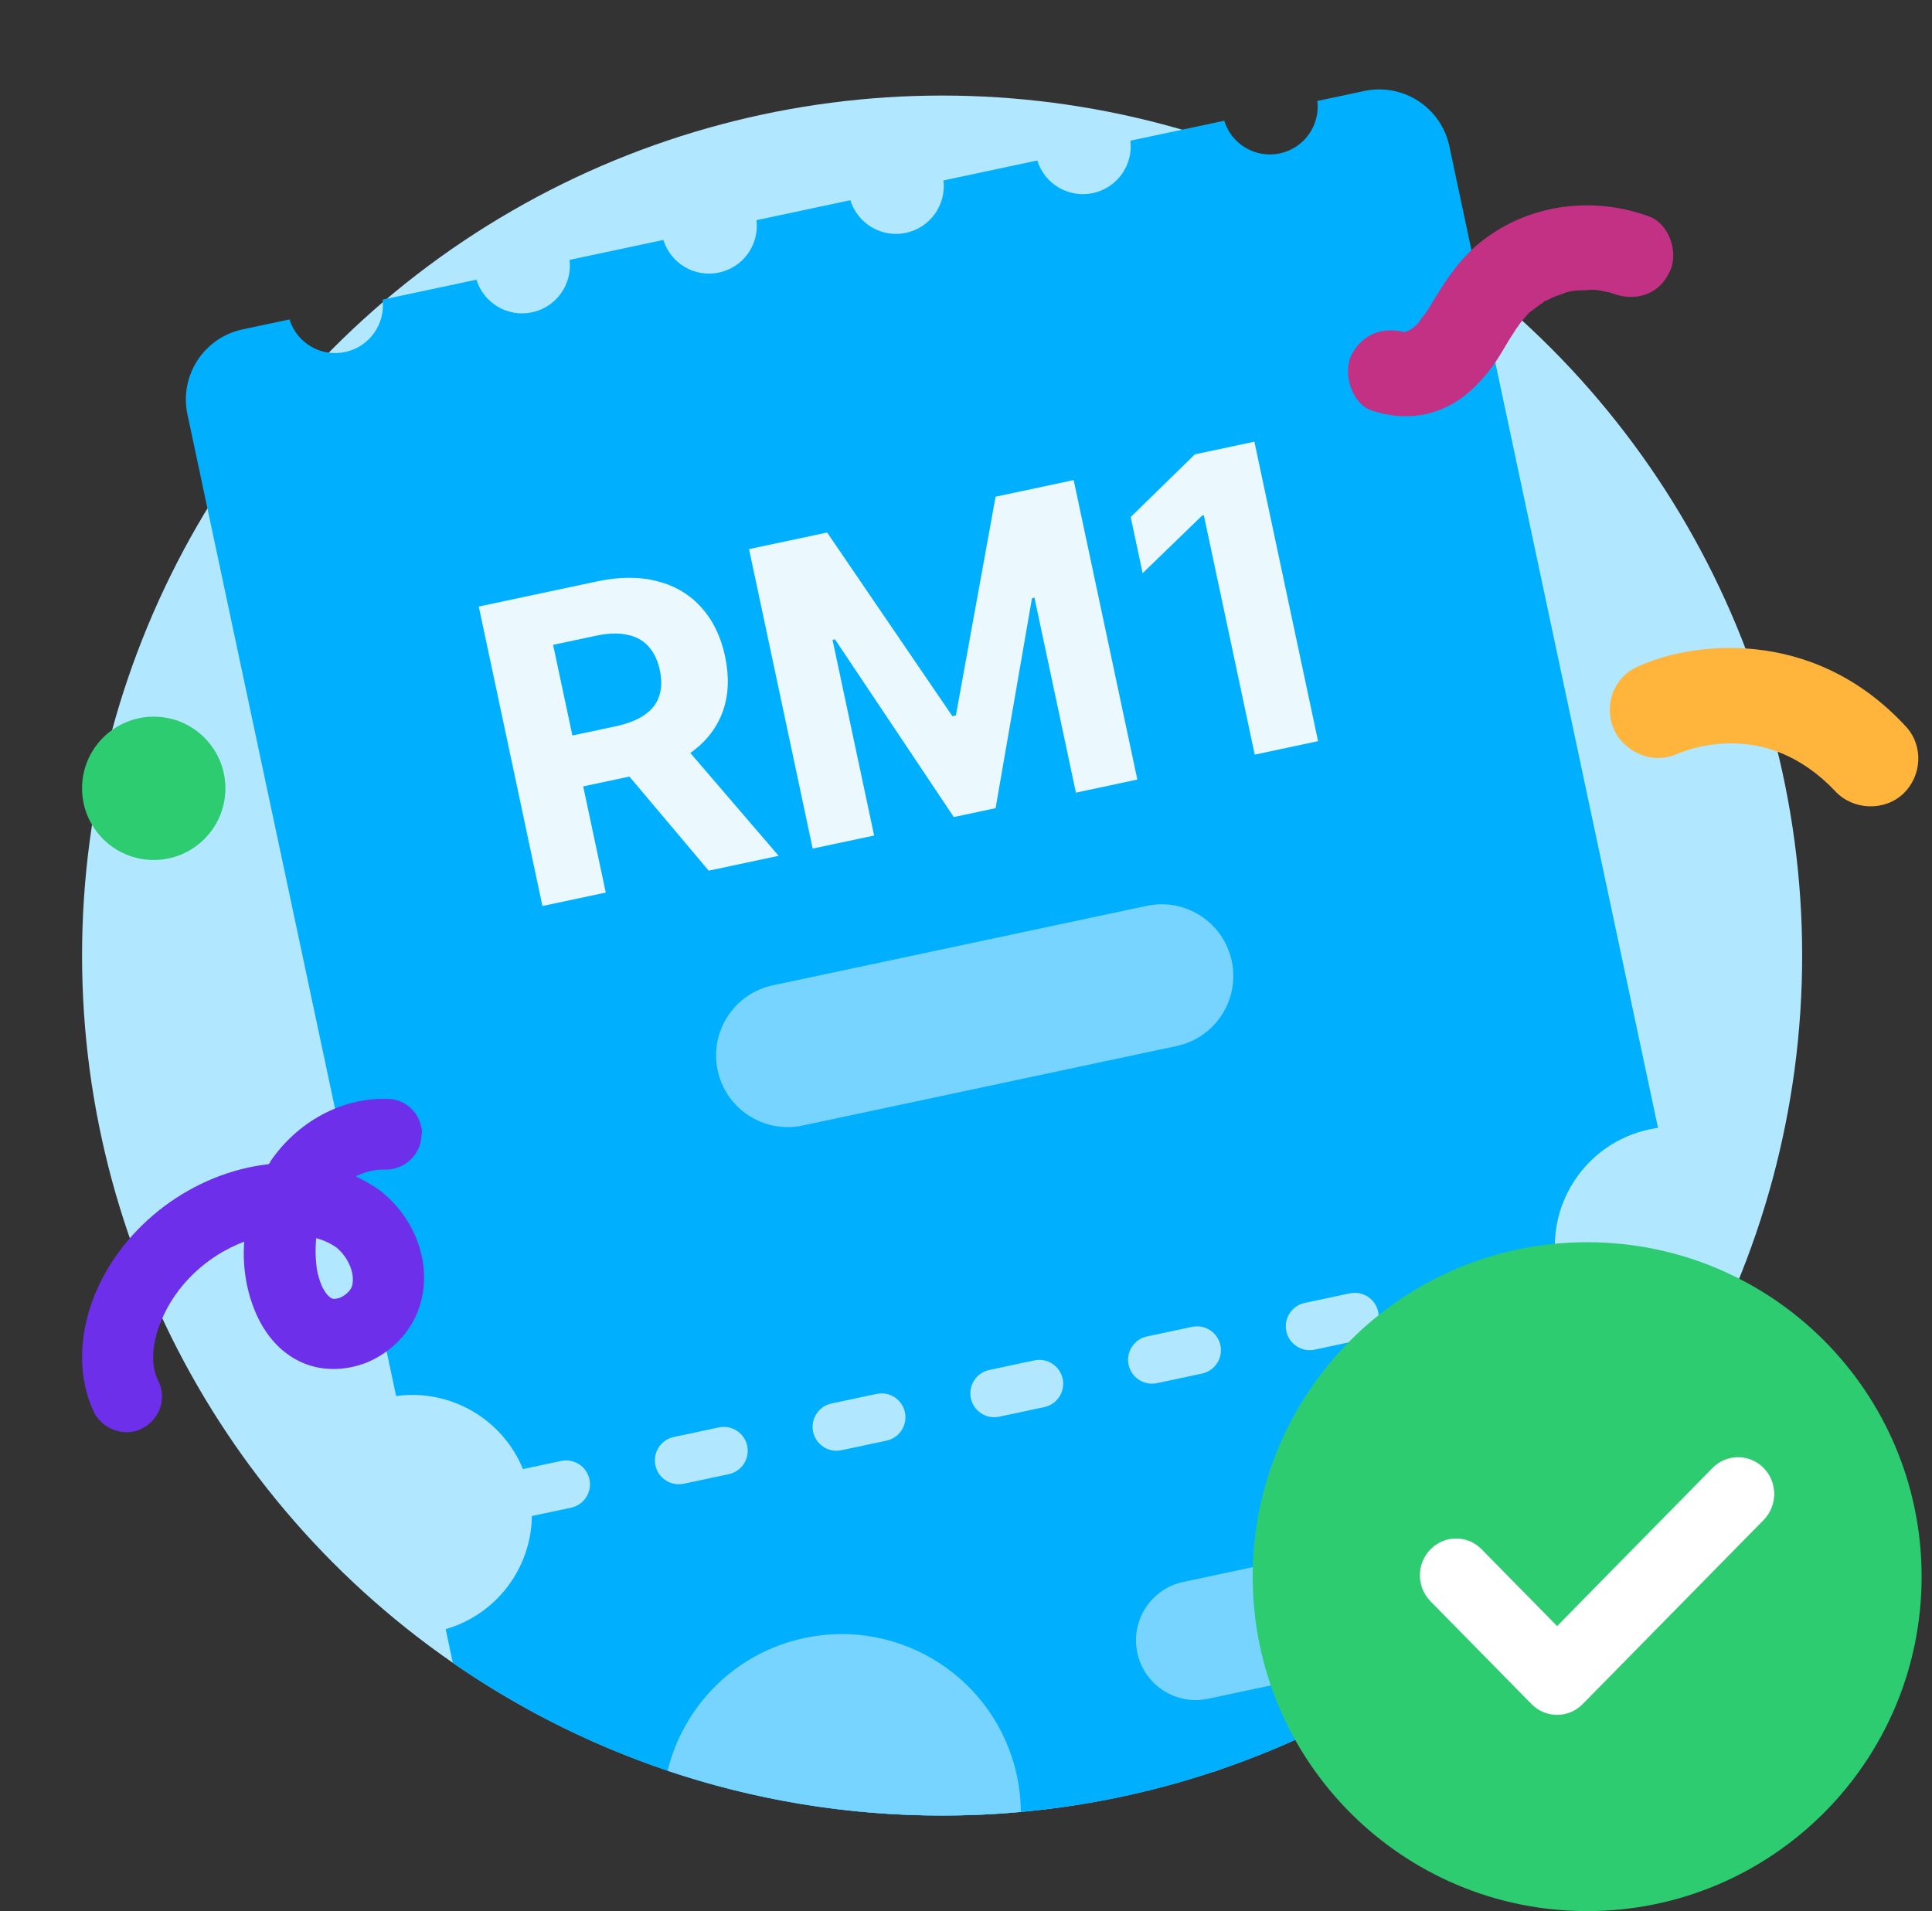 <svg xmlns="http://www.w3.org/2000/svg" width="93" height="92" viewBox="0 0 93 92" fill="none"><rect x="0" y="0" width="93" height="92" fill="#333333" stroke="none"/><g clip-path="url(#clip0_137_24492)"><g clip-path="url(#clip1_137_24492)"><g clip-path="url(#clip2_137_24492)"><circle cx="45.35" cy="46" r="41.4" fill="#B1E7FF"></circle><path fill-rule="evenodd" clip-rule="evenodd" d="M27.417 12.511L31.933 11.551C32.28 12.677 33.435 13.371 34.609 13.121C35.783 12.872 36.556 11.768 36.415 10.599L40.933 9.638C41.279 10.764 42.435 11.46 43.609 11.21C44.783 10.96 45.556 9.855 45.414 8.686L49.931 7.726C50.278 8.851 51.433 9.545 52.607 9.296C53.781 9.046 54.554 7.942 54.413 6.773L58.931 5.813C59.277 6.939 60.432 7.634 61.607 7.384C62.781 7.135 63.554 6.03 63.412 4.86L65.674 4.38C67.537 3.983 69.369 5.173 69.766 7.037L79.811 54.295C79.674 54.314 79.537 54.338 79.4 54.367C76.293 55.027 74.311 58.081 74.971 61.187C75.631 64.293 78.684 66.276 81.791 65.616C81.801 65.614 81.811 65.612 81.82 65.609C74.83 78.583 61.12 87.4 45.35 87.4C36.6 87.4 28.484 84.685 21.798 80.052L21.453 78.427C23.911 77.717 25.572 75.475 25.603 72.981L27.489 72.58C28.11 72.448 28.507 71.837 28.375 71.216C28.243 70.595 27.632 70.198 27.011 70.33L25.173 70.721C24.192 68.321 21.686 66.844 19.068 67.207L9.023 19.948C8.626 18.084 9.816 16.252 11.68 15.856L13.935 15.377C14.282 16.503 15.437 17.197 16.611 16.947C17.785 16.698 18.558 15.594 18.417 14.424L22.935 13.464C23.281 14.59 24.437 15.285 25.611 15.035C26.785 14.786 27.558 13.681 27.417 12.511ZM31.548 70.541C31.416 69.92 31.813 69.31 32.434 69.177L34.603 68.716C35.225 68.584 35.836 68.981 35.968 69.602C36.1 70.223 35.703 70.834 35.082 70.966L32.912 71.427C32.291 71.559 31.68 71.163 31.548 70.541ZM39.141 68.928C39.009 68.306 39.406 67.696 40.027 67.564L42.196 67.103C42.818 66.971 43.428 67.367 43.56 67.988C43.692 68.609 43.296 69.22 42.675 69.352L40.505 69.813C39.884 69.945 39.273 69.549 39.141 68.928ZM46.734 67.314C46.602 66.692 46.999 66.082 47.62 65.95L49.789 65.489C50.41 65.356 51.021 65.753 51.153 66.374C51.285 66.996 50.889 67.606 50.267 67.738L48.098 68.2C47.477 68.332 46.866 67.935 46.734 67.314ZM54.327 65.7C54.195 65.079 54.592 64.468 55.213 64.336L57.382 63.875C58.003 63.743 58.614 64.139 58.746 64.76C58.878 65.382 58.482 65.992 57.86 66.124L55.691 66.585C55.07 66.718 54.459 66.321 54.327 65.7ZM61.92 64.086C61.788 63.465 62.184 62.854 62.806 62.722L64.975 62.261C65.596 62.129 66.207 62.525 66.339 63.147C66.471 63.768 66.075 64.379 65.453 64.51L63.284 64.972C62.663 65.104 62.052 64.707 61.92 64.086ZM69.513 62.472C69.381 61.851 69.777 61.24 70.398 61.108L72.568 60.647C73.189 60.515 73.8 60.911 73.932 61.533C74.064 62.154 73.667 62.764 73.046 62.897L70.877 63.358C70.255 63.49 69.645 63.093 69.513 62.472Z" fill="#00B0FF"></path><path d="M34.545 51.525C34.148 49.662 35.338 47.83 37.202 47.433L55.2 43.608C57.064 43.212 58.896 44.401 59.292 46.265C59.688 48.129 58.498 49.961 56.634 50.357L38.636 54.183C36.773 54.579 34.941 53.389 34.545 51.525Z" fill="#76D4FF"></path><path d="M26.111 43.615L23.047 29.199L28.735 27.99C29.824 27.758 30.794 27.756 31.647 27.982C32.503 28.202 33.208 28.623 33.762 29.246C34.32 29.863 34.7 30.648 34.903 31.601C35.106 32.558 35.075 33.426 34.808 34.203C34.541 34.976 34.054 35.629 33.349 36.162C32.647 36.693 31.743 37.077 30.635 37.312L26.827 38.122L26.306 35.672L29.622 34.967C30.204 34.843 30.67 34.661 31.021 34.42C31.372 34.178 31.608 33.878 31.727 33.519C31.852 33.159 31.864 32.742 31.763 32.268C31.661 31.789 31.479 31.406 31.217 31.119C30.96 30.83 30.618 30.643 30.193 30.557C29.771 30.465 29.267 30.481 28.68 30.606L26.625 31.043L29.159 42.967L26.111 43.615ZM32.502 35.4L37.48 41.199L34.115 41.914L29.215 36.099L32.502 35.4Z" fill="#EBF9FF"></path><path d="M36.056 26.434L39.815 25.635L45.844 34.477L46.013 34.441L47.924 23.911L51.683 23.112L54.747 37.528L51.791 38.157L49.796 28.773L49.676 28.799L47.925 38.905L45.912 39.333L40.194 30.778L40.075 30.803L42.077 40.222L39.12 40.85L36.056 26.434Z" fill="#EBF9FF"></path><path d="M60.382 21.263L63.446 35.679L60.398 36.327L57.949 24.804L57.864 24.822L55.003 27.593L54.428 24.89L57.517 21.872L60.382 21.263Z" fill="#EBF9FF"></path><path d="M49.142 87.229C47.894 87.342 46.629 87.4 45.35 87.4C40.729 87.4 36.285 86.643 32.135 85.246C32.897 82.13 35.375 79.566 38.723 78.854C43.382 77.864 47.962 80.838 48.953 85.497C49.076 86.078 49.138 86.657 49.142 87.229Z" fill="#76D4FF"></path><path d="M58.775 85.175C58.628 85.225 58.48 85.275 58.333 85.324C58.474 85.263 58.621 85.213 58.775 85.175Z" fill="#76D4FF"></path><path d="M75.75 74.103C74.002 75.993 72.08 77.72 70.009 79.258L58.155 81.778C56.602 82.108 55.075 81.116 54.745 79.563C54.415 78.01 55.407 76.484 56.96 76.153L72.708 72.806C73.927 72.547 75.129 73.102 75.75 74.103Z" fill="#76D4FF"></path><path d="M20.249 54.132C20.297 54.309 20.332 54.441 20.291 54.642C20.263 55.598 19.464 56.334 18.508 56.305C18.03 56.291 17.588 56.41 17.125 56.629C17.506 56.811 17.898 57.038 18.247 57.276C20.037 58.646 20.842 60.944 20.186 62.921C19.795 64.117 18.867 65.077 17.675 65.585C16.561 66.026 15.372 66.013 14.386 65.519C13.131 64.906 12.253 63.577 11.891 61.872C11.746 61.152 11.701 60.453 11.756 59.774C9.989 60.437 8.468 61.841 7.754 63.597C7.295 64.716 7.246 65.772 7.624 66.477C8.05 67.359 7.656 68.365 6.819 68.779C5.981 69.193 4.93 68.811 4.516 67.973C3.744 66.331 3.765 64.286 4.566 62.317C5.942 58.961 9.3 56.449 12.937 56.043C12.97 55.987 13.014 55.975 13.002 55.931C14.292 54.021 16.439 52.829 18.64 52.903C19.395 52.891 20.06 53.424 20.249 54.132ZM15.34 61.469C15.482 62 15.721 62.363 15.946 62.492C16.058 62.557 16.191 62.522 16.368 62.474C16.621 62.359 16.851 62.155 16.936 61.943C17.116 61.373 16.802 60.556 16.194 60.055C15.901 59.849 15.577 59.699 15.22 59.605C15.173 60.139 15.182 60.705 15.28 61.248C15.292 61.292 15.316 61.381 15.34 61.469Z" fill="#6E2FEB"></path><path d="M77.612 14.124C77.101 13.962 77.862 14.144 77.526 14.09C77.4 14.06 77.232 14.033 77.105 14.003C76.978 13.973 76.81 13.946 76.687 13.957C76.56 13.926 76.194 14 76.646 13.96C76.399 13.982 76.149 13.962 75.861 13.988C75.738 13.998 75.574 14.013 75.454 14.065C75.738 13.998 75.615 14.009 75.413 14.068C75.174 14.172 74.931 14.235 74.691 14.338C74.613 14.387 74.138 14.635 74.531 14.394C74.452 14.442 74.332 14.494 74.257 14.583C74.022 14.728 73.789 14.914 73.557 15.1C73.789 14.914 73.632 15.011 73.52 15.145C73.407 15.279 73.332 15.368 73.22 15.502C73.145 15.592 73.073 15.722 72.998 15.811C72.631 16.34 73.107 15.636 72.889 15.986C72.706 16.251 72.525 16.557 72.345 16.862C71.913 17.604 71.429 18.226 70.778 18.821C69.433 20.015 67.763 20.327 66.058 19.772C65.036 19.448 64.611 17.912 65.074 17.043C65.682 15.955 66.736 15.697 67.844 16.055C67.717 16.025 67.385 16.013 67.549 15.998C67.751 15.939 67.871 15.887 67.632 15.991C67.673 15.988 68.107 15.742 67.912 15.884C67.676 16.029 68.144 15.698 68.103 15.701C68.26 15.605 68.253 15.523 68.144 15.698C68.257 15.564 68.369 15.43 68.441 15.299C68.553 15.165 68.665 15.031 68.737 14.901C68.591 15.12 68.812 14.811 68.846 14.726C69.604 13.458 70.37 12.274 71.579 11.422C73.837 9.776 76.792 9.476 79.358 10.411C80.383 10.776 80.841 12.227 80.342 13.14C79.815 14.221 78.683 14.527 77.612 14.124Z" fill="#C33185"></path><path d="M7.4 41.4C9.305 41.4 10.85 39.855 10.85 37.95C10.85 36.045 9.305 34.5 7.4 34.5C5.495 34.5 3.95 36.045 3.95 37.95C3.95 39.855 5.495 41.4 7.4 41.4Z" fill="#2ECC71"></path><path d="M78.254 35.875C78.015 35.66 77.841 35.441 77.694 35.124C77.179 33.979 77.661 32.619 78.805 32.104C81.283 30.932 87.193 30.069 91.712 34.942C92.607 35.872 92.522 37.341 91.623 38.202C90.724 39.062 89.224 39.011 88.363 38.112C84.985 34.514 81.196 36.112 80.718 36.3C79.891 36.668 78.938 36.49 78.254 35.875Z" fill="#FFB53B"></path><path d="M76.4 92C85.292 92 92.5 84.792 92.5 75.9C92.5 67.008 85.292 59.8 76.4 59.8C67.508 59.8 60.3 67.008 60.3 75.9C60.3 84.792 67.508 92 76.4 92Z" fill="#2ECC71"></path><path d="M74.954 78.279L82.434 70.669C83.113 69.977 84.215 69.977 84.895 70.669C85.575 71.36 85.575 72.481 84.895 73.173L76.184 82.035C75.505 82.726 74.403 82.726 73.723 82.035L68.86 77.087C68.18 76.395 68.18 75.274 68.86 74.583C69.54 73.891 70.641 73.891 71.321 74.583L74.954 78.279Z" fill="white"></path></g></g></g><defs><clipPath id="clip0_137_24492"><rect width="92" height="92" fill="white" transform="translate(0.5)"></rect></clipPath><clipPath id="clip1_137_24492"><rect width="92" height="92" fill="white" transform="translate(0.5)"></rect></clipPath><clipPath id="clip2_137_24492"><rect width="92" height="92" fill="white" transform="translate(0.5)"></rect></clipPath></defs></svg>